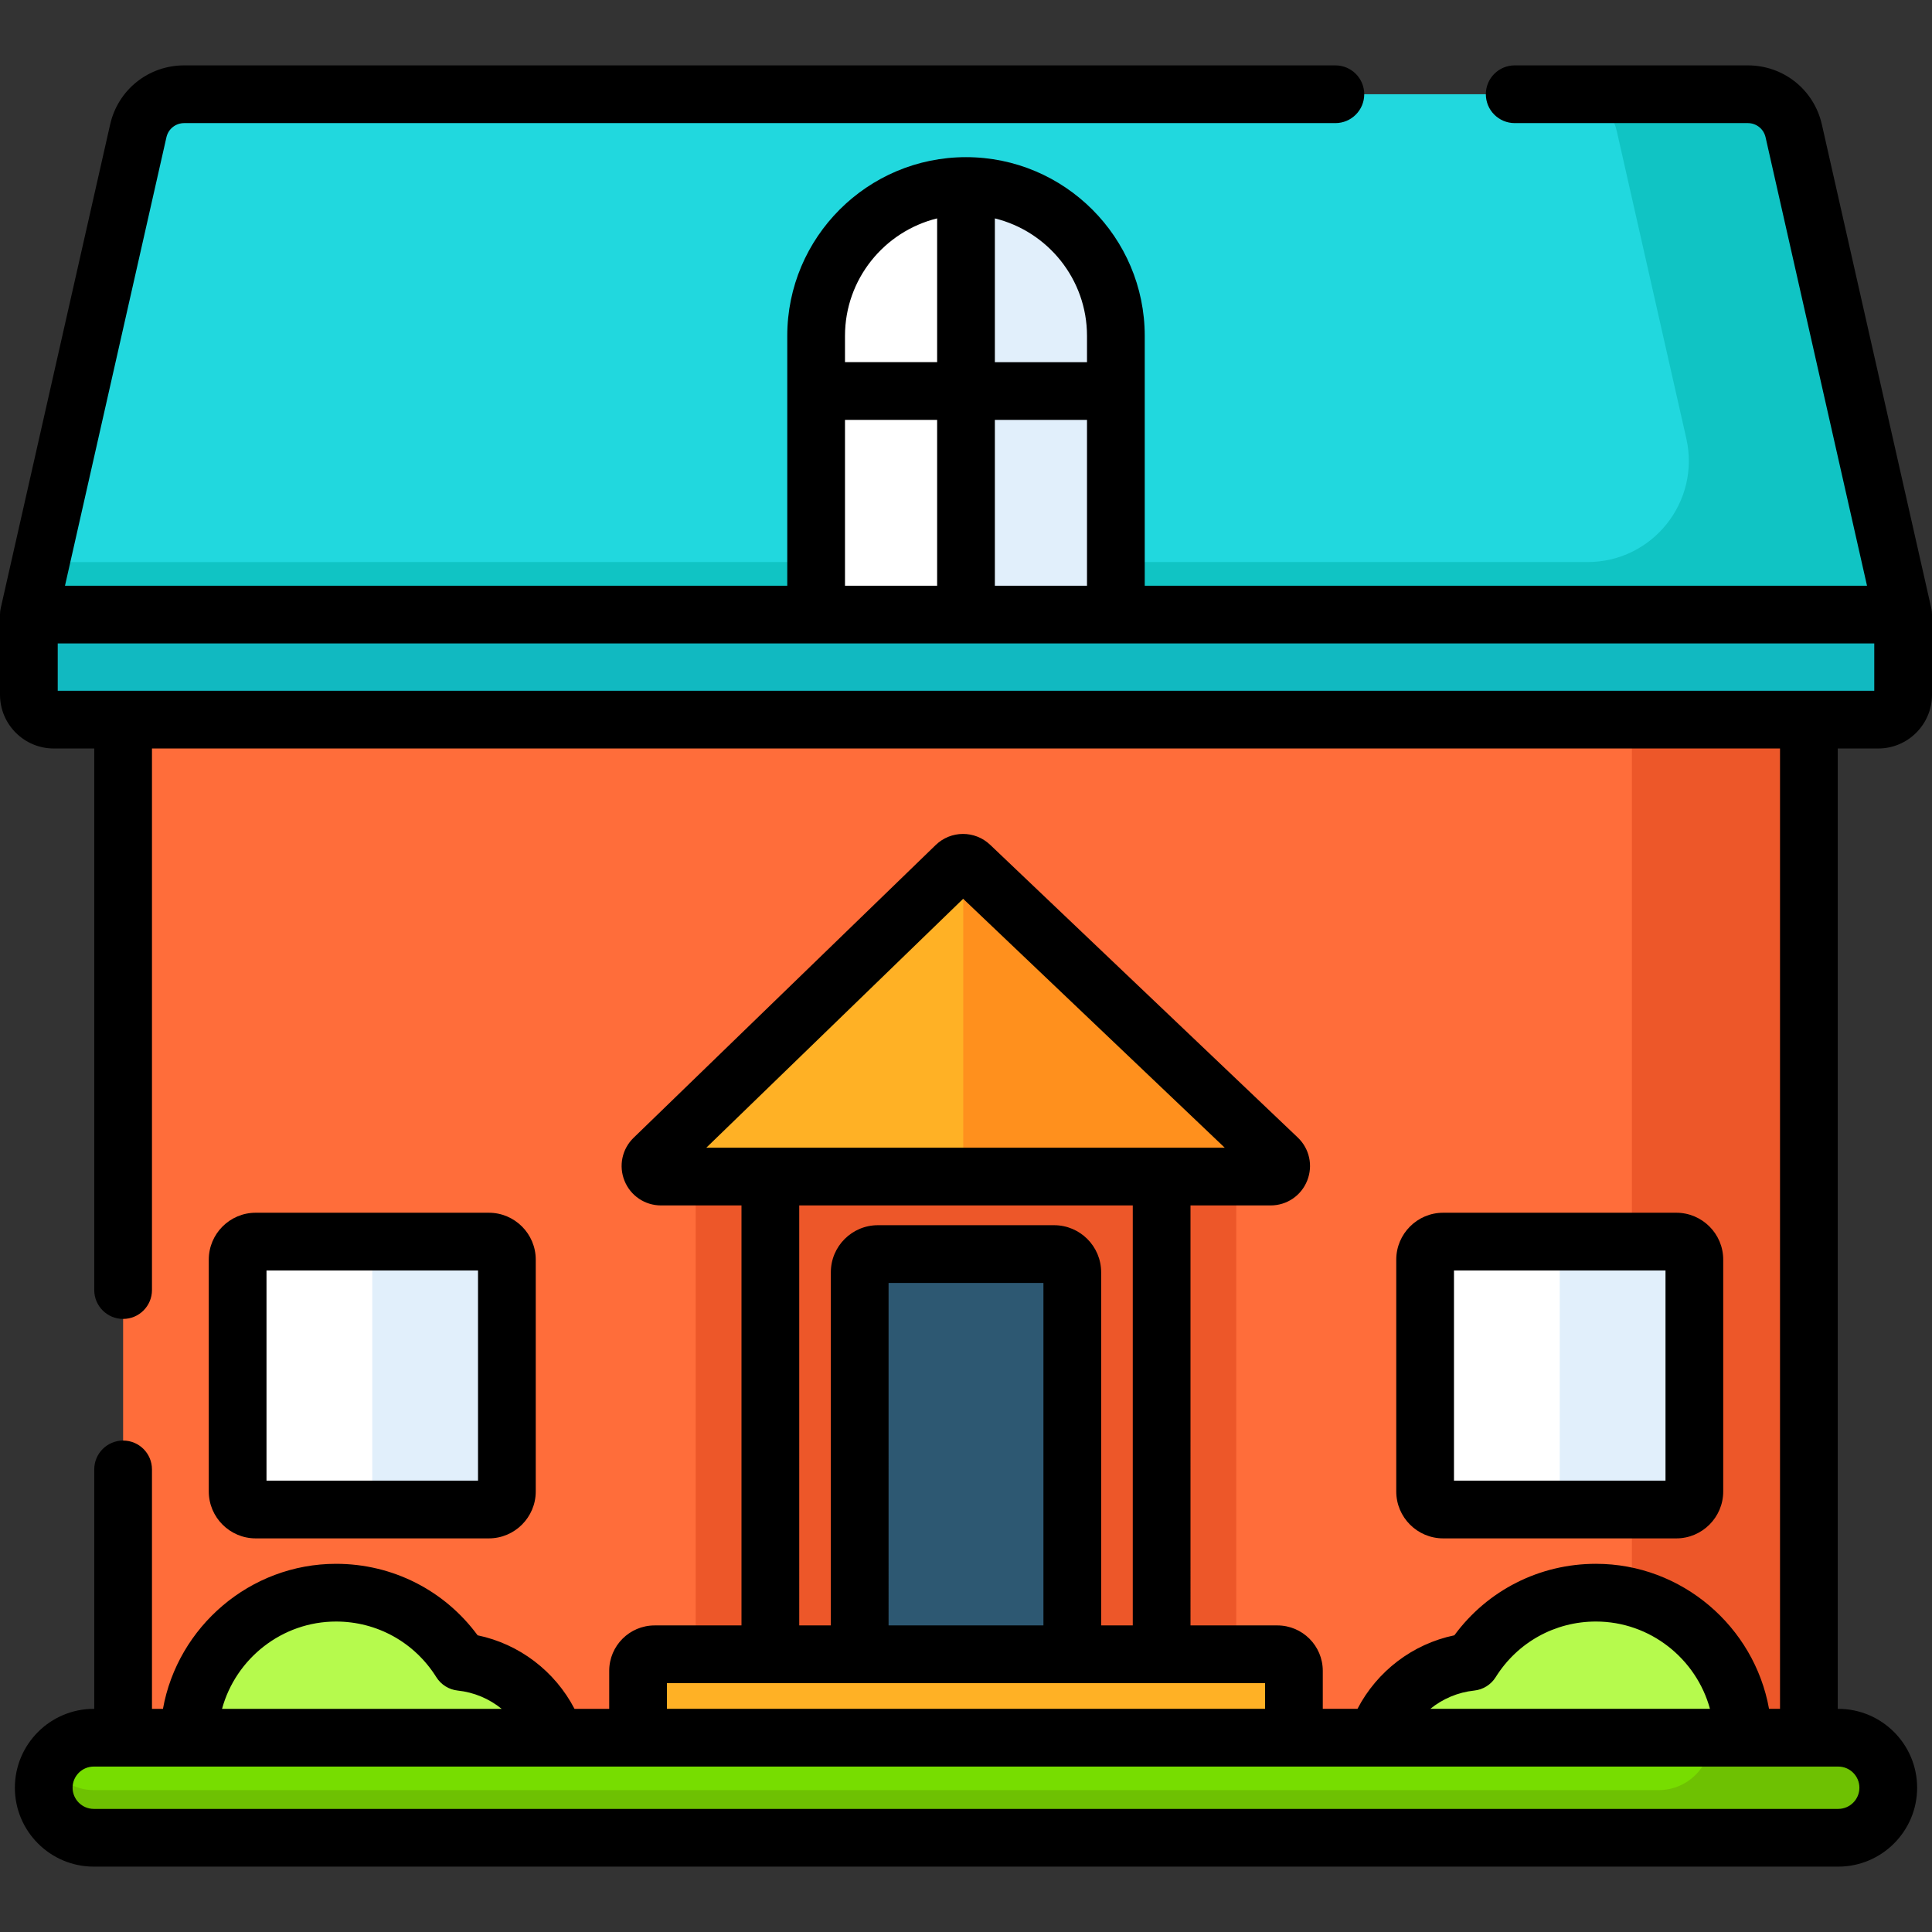 <?xml version="1.0" encoding="iso-8859-1"?>
<!-- Generator: Adobe Illustrator 19.0.0, SVG Export Plug-In . SVG Version: 6.00 Build 0)  -->
<svg version="1.1" id="Capa_1" xmlns="http://www.w3.org/2000/svg" xmlns:xlink="http://www.w3.org/1999/xlink" x="0px" y="0px"
	 viewBox="0 0 512 512" style="enable-background:new 0 0 512 512;" xml:space="preserve">
<rect x="0" y="0" width="512" height="512" fill="#333333" stroke="none"/>
<rect x="32.627" y="177.66" style="fill:#FF6D3A;" width="446.75" height="309.37"/>
<g>
	<rect x="432.47" y="177.66" style="fill:#ED5729;" width="46.904" height="309.37"/>
	<rect x="184.37" y="300.51" style="fill:#ED5729;" width="143.25" height="145.32"/>
</g>
<path style="fill:#2D5872;" d="M279.347,332.34h-46.694c-2.663,0-4.821,2.159-4.821,4.821v126.937h56.337V337.162
	C284.168,334.499,282.01,332.34,279.347,332.34z"/>
<path style="fill:#21D8DE;" d="M463.19,24.974H48.809c-5.829,0-10.88,4.037-12.166,9.722L7.649,162.87v21.242
	c0,3.643,2.953,6.596,6.596,6.596h483.51c3.643,0,6.596-2.953,6.596-6.596V162.87L475.357,34.696
	C474.071,29.011,469.019,24.974,463.19,24.974z"/>
<g>
	<path style="fill:#FFB125;" d="M338.522,438.403H173.478c-2.418,0-4.379,1.961-4.379,4.379v43.951h173.803v-43.951
		C342.901,440.364,340.941,438.403,338.522,438.403z"/>
	<path style="fill:#FFB125;" d="M173.241,307.011l80.036-77.565c1.074-1.041,2.778-1.049,3.862-0.018l81.509,77.565
		c1.824,1.735,0.595,4.808-1.922,4.808H175.182C172.677,311.801,171.443,308.755,173.241,307.011z"/>
</g>
<path style="fill:#10C4C4;" d="M475.357,34.696c-0.139-0.615-0.33-1.207-0.554-1.78c-0.076-0.194-0.157-0.386-0.242-0.575
	c-0.243-0.542-0.515-1.067-0.828-1.562c-0.373-0.589-0.793-1.143-1.254-1.657c-0.338-0.377-0.705-0.724-1.085-1.056
	c-0.398-0.348-0.811-0.679-1.25-0.974c-0.286-0.192-0.58-0.373-0.882-0.541c-1.81-1.009-3.886-1.577-6.072-1.577h-46.902
	c5.828,0.001,10.879,4.037,12.165,9.722l18.438,81.509c3.796,16.78-8.962,32.746-26.166,32.746H10.798L7.649,162.87v21.242
	c0,3.643,2.953,6.596,6.596,6.596h436.606l0,0h46.904c0.683,0,1.342-0.104,1.961-0.297c0.306-0.095,0.599-0.219,0.884-0.356
	c0.292-0.14,0.576-0.294,0.843-0.474c0.351-0.237,0.678-0.507,0.976-0.805c0.746-0.746,1.314-1.67,1.635-2.703
	c0.193-0.62,0.297-1.278,0.297-1.961v-13.919v-7.323L475.357,34.696z"/>
<path style="fill:#FFFFFF;" d="M129.543,400.037H67.765c-2.644,0-4.788-2.144-4.788-4.788v-61.425c0-2.644,2.144-4.788,4.788-4.788
	h61.778c2.644,0,4.788,2.144,4.788,4.788v61.425C134.331,397.893,132.187,400.037,129.543,400.037z"/>
<path style="fill:#E1EFFB;" d="M129.543,329.035H98.654v71.001h30.889c2.644,0,4.788-2.144,4.788-4.788v-61.425
	C134.331,331.179,132.187,329.035,129.543,329.035z"/>
<path style="fill:#FFFFFF;" d="M444.235,400.037h-61.778c-2.644,0-4.788-2.144-4.788-4.788v-61.425c0-2.644,2.144-4.788,4.788-4.788
	h61.778c2.644,0,4.788,2.144,4.788,4.788v61.425C449.023,397.893,446.879,400.037,444.235,400.037z"/>
<path style="fill:#E1EFFB;" d="M444.235,329.035h-30.889v71.001h30.889c2.644,0,4.788-2.144,4.788-4.788v-61.425
	C449.023,331.179,446.879,329.035,444.235,329.035z"/>
<g>
	<path style="fill:#B6FA4D;" d="M363.175,469.589c0.269-15.193,11.867-27.619,26.71-29.182
		c6.887-11.007,19.112-18.334,33.054-18.334c21.523,0,38.971,17.448,38.971,38.971c0,2.937-0.335,5.793-0.951,8.544L363.175,469.589
		L363.175,469.589z"/>
	<path style="fill:#B6FA4D;" d="M148.825,469.589c-0.269-15.193-11.867-27.619-26.71-29.182
		c-6.887-11.007-19.112-18.334-33.054-18.334c-21.523,0-38.971,17.448-38.971,38.971c0,2.937,0.335,5.793,0.951,8.544
		L148.825,469.589L148.825,469.589z"/>
</g>
<path style="fill:#77DD00;" d="M487.152,460.509H24.848c-7.322,0-13.258,5.936-13.258,13.258l0,0
	c0,7.322,5.936,13.258,13.258,13.258h462.304c7.322,0,13.258-5.936,13.258-13.258l0,0
	C500.41,466.445,494.474,460.509,487.152,460.509z"/>
<path style="fill:#6EC102;" d="M497.912,481.493c0.119-0.166,0.237-0.331,0.349-0.502c0.113-0.174,0.218-0.353,0.323-0.532
	c0.105-0.179,0.21-0.356,0.307-0.54c0.096-0.183,0.182-0.372,0.27-0.561c0.088-0.189,0.179-0.377,0.259-0.571
	c0.079-0.193,0.145-0.391,0.215-0.589c0.071-0.199,0.146-0.395,0.207-0.599c0.061-0.202,0.107-0.409,0.158-0.615
	c0.052-0.206,0.11-0.41,0.152-0.62c0.043-0.219,0.069-0.443,0.102-0.666c0.03-0.204,0.069-0.405,0.09-0.612l0,0l0,0
	c0.043-0.435,0.067-0.875,0.067-1.321c0-0.359-0.039-0.707-0.067-1.059v-0.262c-0.007-0.067-0.021-0.131-0.029-0.197
	c-0.019-0.164-0.047-0.324-0.071-0.486c-0.052-0.343-0.116-0.681-0.194-1.014c-0.038-0.163-0.075-0.326-0.119-0.486
	c-0.108-0.396-0.234-0.784-0.377-1.165c-0.027-0.072-0.047-0.147-0.076-0.219c-0.176-0.443-0.38-0.871-0.6-1.289
	c-0.023-0.043-0.039-0.091-0.062-0.134c-0.002,0.004-0.005,0.008-0.007,0.012c-2.242-4.141-6.615-6.959-11.655-6.959H453.44l0,0
	c0,7.674-6.221,13.895-13.895,13.895H24.848c-5.038,0-9.418-2.81-11.662-6.947c-1.172,2.162-1.762,4.686-1.555,7.362
	c0.537,6.967,6.628,12.207,13.616,12.207H453.44h33.712c0.444,0,0.883-0.024,1.316-0.066c0.145-0.014,0.286-0.043,0.43-0.062
	c0.285-0.038,0.57-0.074,0.849-0.129c0.169-0.034,0.333-0.081,0.5-0.121c0.247-0.059,0.494-0.116,0.736-0.189
	c0.175-0.053,0.344-0.117,0.516-0.177c0.225-0.078,0.451-0.155,0.671-0.245c0.174-0.071,0.342-0.152,0.512-0.23
	c0.208-0.096,0.416-0.192,0.618-0.298c0.17-0.089,0.334-0.185,0.499-0.281c0.193-0.112,0.384-0.225,0.57-0.346
	c0.163-0.106,0.321-0.218,0.479-0.33c0.177-0.127,0.353-0.256,0.523-0.391c0.154-0.122,0.304-0.247,0.452-0.376
	c0.162-0.141,0.321-0.285,0.476-0.433c0.144-0.137,0.284-0.277,0.422-0.421c0.147-0.153,0.288-0.31,0.427-0.47
	c0.132-0.152,0.262-0.304,0.387-0.462C497.666,481.832,497.789,481.664,497.912,481.493z"/>
<path style="fill:#11B9C1;" d="M497.755,190.708H14.245c-3.643,0-6.596-2.953-6.596-6.596V162.87H504.35v21.242
	C504.351,187.755,501.398,190.708,497.755,190.708z"/>
<path style="fill:#FF901D;" d="M257.14,229.426c-0.524-0.498-1.193-0.748-1.865-0.762v83.134h81.453
	c2.517,0,3.746-3.072,1.922-4.808L257.14,229.426z"/>
<path style="fill:#FFFFFF;" d="M256,49.299L256,49.299c-21.935,0-39.717,17.782-39.717,39.717v73.854h79.434V89.016
	C295.717,67.081,277.935,49.299,256,49.299z"/>
<path style="fill:#E1EFFB;" d="M256,49.299L256,49.299V162.87h39.717V89.016C295.717,67.081,277.935,49.299,256,49.299z"/>
<path d="M67.765,407.686h61.778c6.858,0,12.437-5.58,12.437-12.437v-61.425c0-6.858-5.58-12.437-12.437-12.437H67.765
	c-6.858,0-12.437,5.58-12.437,12.437v61.425C55.328,402.106,60.907,407.686,67.765,407.686z M70.626,336.685h56.055v55.702H70.626
	V336.685z"/>
<path d="M444.235,407.686c6.858,0,12.437-5.58,12.437-12.437v-61.425c0-6.858-5.58-12.437-12.437-12.437h-61.778
	c-6.858,0-12.437,5.58-12.437,12.437v61.425c0,6.858,5.58,12.437,12.437,12.437H444.235z M385.319,336.685h56.055v55.702h-56.055
	V336.685z"/>
<path d="M497.755,198.357c7.855,0,14.245-6.39,14.245-14.245V162.87c0-0.278-0.017-0.552-0.046-0.822
	c-0.007-0.064-0.021-0.126-0.029-0.19c-0.028-0.211-0.06-0.419-0.105-0.624c-0.004-0.017-0.005-0.034-0.009-0.051L482.818,33.008
	c-2.089-9.234-10.159-15.683-19.627-15.683h-61.777c-4.225,0-7.649,3.424-7.649,7.649s3.424,7.649,7.649,7.649h61.777
	c2.27,0,4.205,1.546,4.705,3.759l26.882,118.838H303.367V89.016c0-26.118-21.249-47.367-47.367-47.367s-47.367,21.249-47.367,47.367
	v66.204H17.222L44.105,36.383c0.5-2.213,2.435-3.759,4.705-3.759h305.078c4.225,0,7.649-3.424,7.649-7.649s-3.424-7.649-7.649-7.649
	H48.81c-9.468,0-17.539,6.449-19.627,15.683L0.188,161.183c-0.004,0.017-0.005,0.034-0.009,0.051
	c-0.045,0.205-0.077,0.413-0.105,0.624c-0.008,0.063-0.022,0.126-0.029,0.19C0.017,162.318,0,162.592,0,162.87v21.242
	c0,7.855,6.39,14.245,14.245,14.245h10.732v143.524c0,4.225,3.424,7.649,7.649,7.649s7.649-3.424,7.649-7.649V198.357h431.448
	V452.86h-2.911c-3.906-21.775-23.089-38.435-45.874-38.435c-14.962,0-28.735,7.019-37.515,18.946
	c-11.046,2.294-20.497,9.516-25.677,19.489h-9.196v-10.078c0-6.632-5.396-12.028-12.029-12.028h-23.027V319.451h21.232
	c4.293,0,8.097-2.576,9.69-6.561c1.595-3.986,0.617-8.474-2.495-11.438l-81.511-77.565c-4.07-3.874-10.421-3.845-14.457,0.067
	l-80.037,77.565c-3.068,2.973-4.014,7.453-2.41,11.413c1.605,3.96,5.401,6.519,9.674,6.519h21.324v111.304h-23.027
	c-6.632,0-12.029,5.395-12.029,12.028v10.078h-9.196c-5.18-9.973-14.631-17.195-25.677-19.489
	c-8.78-11.927-22.553-18.946-37.515-18.946c-22.785,0-41.968,16.66-45.874,38.435h-2.911v-63.452c0-4.225-3.424-7.649-7.649-7.649
	s-7.649,3.424-7.649,7.649v63.452h-0.129c-11.529,0-20.907,9.379-20.907,20.907c0,11.529,9.378,20.907,20.907,20.907h462.305
	c11.529,0,20.907-9.378,20.907-20.907c0-11.529-9.378-20.907-20.907-20.907h-0.129V198.357H497.755z M263.649,57.878
	c14,3.44,24.418,16.093,24.418,31.139v6.959h-24.418V57.878z M263.649,111.274h24.418v43.946h-24.418V111.274z M223.932,89.016
	c0-15.046,10.418-27.698,24.418-31.139v38.098h-24.418V89.016z M223.932,111.274h24.418v43.946h-24.418V111.274z M390.686,448.015
	c2.34-0.246,4.436-1.556,5.684-3.55c5.775-9.231,15.707-14.742,26.569-14.742c14.357,0,26.59,9.845,30.218,23.136H379.05
	C382.326,450.202,386.348,448.472,390.686,448.015z M187.183,304.152l68.066-65.963l69.318,65.963h-16.662
	c-0.02,0-0.039-0.003-0.059-0.003s-0.039,0.003-0.059,0.003H204.214c-0.02,0-0.039-0.003-0.059-0.003s-0.039,0.003-0.059,0.003
	H187.183z M279.347,324.691h-46.693c-6.876,0-12.471,5.595-12.471,12.471v93.593h-8.378V319.451h88.392v111.304h-8.379v-93.593
	C291.818,330.285,286.223,324.691,279.347,324.691z M276.519,339.99v90.765h-41.038V339.99H276.519z M176.748,446.053h51.084h56.337
	h51.084v6.807H176.748V446.053z M89.061,429.724c10.862,0,20.794,5.511,26.569,14.742c1.248,1.994,3.345,3.304,5.684,3.55
	c4.339,0.456,8.361,2.186,11.635,4.845H58.843C62.471,439.568,74.704,429.724,89.061,429.724z M487.152,468.159
	c3.093,0,5.609,2.516,5.609,5.609s-2.516,5.609-5.609,5.609H24.848c-3.093,0-5.609-2.516-5.609-5.609s2.516-5.609,5.609-5.609h7.779
	h17.477h97.137h21.858h173.803h21.858h97.137h17.477H487.152z M479.374,183.058H32.626H15.299v-12.539h200.984h79.434h200.984
	v12.539H479.374z"/>
<g>
</g>
<g>
</g>
<g>
</g>
<g>
</g>
<g>
</g>
<g>
</g>
<g>
</g>
<g>
</g>
<g>
</g>
<g>
</g>
<g>
</g>
<g>
</g>
<g>
</g>
<g>
</g>
<g>
</g>
</svg>
